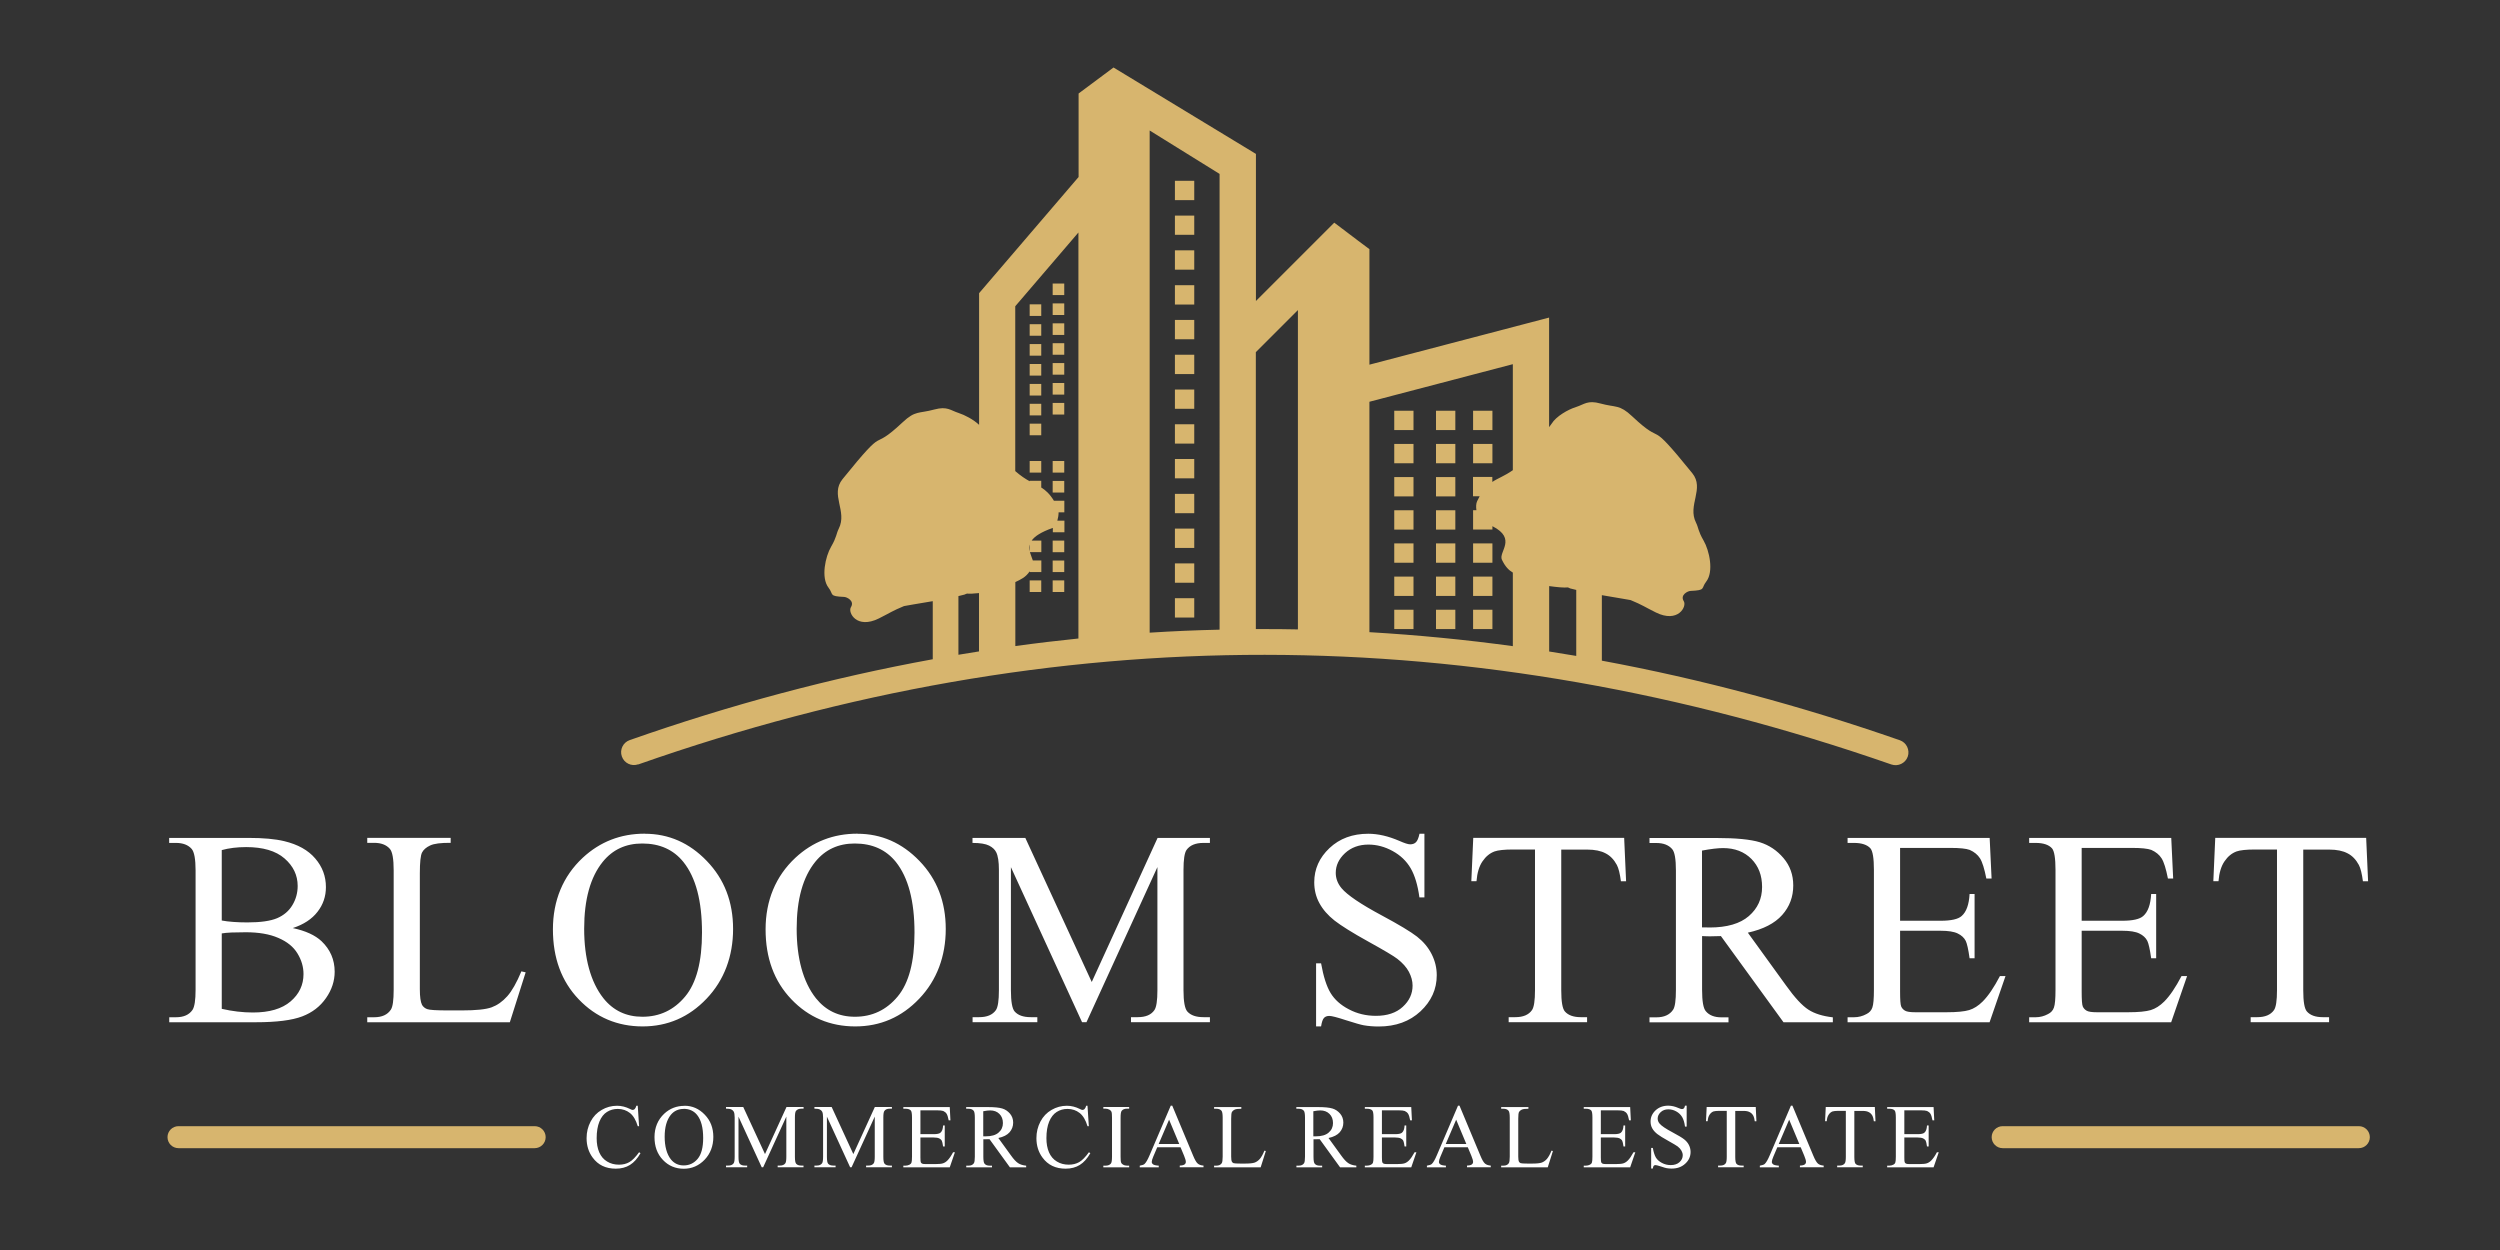 <svg xmlns="http://www.w3.org/2000/svg" id="a" width="300" height="150" viewBox="0 0 300 150"><rect x="0" y="0" width="300" height="150" fill="#333333" stroke="none"/><path d="M35.14,111.37c1.53.33,2.67.85,3.44,1.57,1.05,1,1.58,2.22,1.58,3.67,0,1.1-.34,2.16-1.04,3.16-.7,1.01-1.65,1.74-2.86,2.2-1.21.46-3.05.7-5.54.7h-10.41v-.6h.82c.92,0,1.57-.3,1.97-.88.25-.38.37-1.19.37-2.42v-14.31c0-1.37-.16-2.23-.47-2.59-.42-.48-1.05-.72-1.88-.72h-.82v-.6h9.53c1.78,0,3.2.13,4.28.39,1.63.39,2.87,1.08,3.72,2.08.86,1,1.28,2.14,1.28,3.43,0,1.11-.33,2.1-1.01,2.97-.67.87-1.66,1.52-2.97,1.95h0ZM26.61,110.46c.4.08.86.13,1.37.17.52.04,1.08.06,1.7.06,1.59,0,2.78-.17,3.58-.51.79-.34,1.41-.86,1.83-1.57.42-.7.63-1.47.63-2.3,0-1.29-.53-2.39-1.58-3.3-1.05-.91-2.59-1.36-4.6-1.36-1.08,0-2.06.12-2.93.36v8.46h0ZM26.61,121.06c1.26.29,2.51.44,3.74.44,1.97,0,3.48-.44,4.52-1.33,1.03-.88,1.55-1.98,1.55-3.28,0-.86-.24-1.68-.72-2.47-.48-.8-1.25-1.42-2.3-1.87-1.05-.46-2.36-.68-3.91-.68-.67,0-1.25.01-1.72.03-.48.02-.86.06-1.16.11v9.06h0ZM62.55,116.56l.53.12-1.9,5.99h-17.11v-.6h.83c.93,0,1.6-.3,2-.91.23-.34.34-1.14.34-2.4v-14.31c0-1.38-.15-2.24-.46-2.59-.42-.48-1.05-.72-1.88-.72h-.83v-.6h10.01v.6c-1.17-.01-2,.09-2.47.32-.47.22-.8.51-.97.85-.17.34-.26,1.17-.26,2.46v13.95c0,.91.09,1.52.26,1.86.13.23.33.4.61.51.27.11,1.12.16,2.55.16h1.61c1.7,0,2.89-.12,3.58-.37.68-.25,1.31-.69,1.88-1.33.56-.63,1.13-1.63,1.7-3h0ZM77.38,100.05c2.86,0,5.35,1.09,7.44,3.27,2.1,2.18,3.15,4.9,3.15,8.16s-1.06,6.14-3.18,8.36c-2.11,2.22-4.68,3.33-7.68,3.33s-5.59-1.08-7.66-3.25c-2.07-2.16-3.1-4.96-3.1-8.4s1.2-6.37,3.58-8.59c2.07-1.92,4.55-2.89,7.44-2.89h0ZM77.07,101.22c-1.97,0-3.55.73-4.74,2.2-1.48,1.83-2.23,4.5-2.23,8.03s.77,6.39,2.31,8.34c1.18,1.48,2.74,2.22,4.68,2.22,2.07,0,3.78-.81,5.13-2.43,1.35-1.62,2.02-4.18,2.02-7.67,0-3.79-.74-6.61-2.23-8.47-1.19-1.48-2.84-2.22-4.94-2.22h0ZM102.89,100.05c2.86,0,5.35,1.09,7.45,3.27,2.1,2.18,3.15,4.9,3.15,8.16s-1.06,6.14-3.18,8.36c-2.11,2.22-4.68,3.33-7.68,3.33s-5.59-1.08-7.66-3.25c-2.07-2.16-3.1-4.96-3.1-8.4s1.2-6.37,3.58-8.59c2.07-1.92,4.55-2.89,7.44-2.89h0ZM102.57,101.22c-1.97,0-3.55.73-4.74,2.2-1.48,1.83-2.23,4.5-2.23,8.03s.77,6.39,2.31,8.34c1.19,1.48,2.74,2.22,4.68,2.22,2.07,0,3.78-.81,5.13-2.43,1.35-1.62,2.02-4.18,2.02-7.67,0-3.79-.75-6.61-2.23-8.47-1.19-1.48-2.84-2.22-4.94-2.22h0ZM129.85,122.67l-8.54-18.61v14.77c0,1.36.15,2.21.45,2.55.41.46,1.05.68,1.93.68h.79v.6h-7.77v-.6h.79c.95,0,1.61-.28,2.01-.85.24-.35.36-1.15.36-2.39v-14.44c0-.98-.11-1.69-.33-2.12-.16-.32-.44-.58-.85-.79-.42-.21-1.08-.32-1.99-.32v-.6h6.34l7.97,17.29,7.9-17.29h6.28v.6h-.77c-.96,0-1.63.28-2.04.85-.24.35-.36,1.15-.36,2.39v14.44c0,1.36.16,2.21.46,2.55.41.46,1.05.68,1.94.68h.77v.6h-9.47v-.6h.8c.96,0,1.62-.28,2.01-.85.24-.35.36-1.15.36-2.39v-14.77l-8.51,18.61h-.53ZM170.93,100.05v7.64h-.6c-.2-1.47-.55-2.64-1.05-3.5-.51-.87-1.23-1.56-2.17-2.07-.93-.51-1.9-.77-2.9-.77-1.13,0-2.07.35-2.81,1.03-.74.69-1.11,1.48-1.11,2.36,0,.67.23,1.29.7,1.85.68.81,2.28,1.9,4.82,3.26,2.07,1.11,3.48,1.96,4.24,2.55.76.6,1.34,1.29,1.75,2.1.41.81.61,1.65.61,2.53,0,1.67-.65,3.11-1.95,4.33-1.3,1.21-2.97,1.82-5.02,1.82-.64,0-1.25-.05-1.81-.15-.34-.06-1.03-.26-2.1-.6-1.06-.35-1.73-.52-2.01-.52s-.49.08-.64.24c-.16.17-.27.51-.35,1.02h-.6v-7.57h.6c.28,1.58.66,2.77,1.14,3.56.48.79,1.21,1.45,2.2,1.96.98.52,2.06.78,3.24.78,1.36,0,2.44-.36,3.22-1.08.79-.72,1.18-1.57,1.18-2.55,0-.54-.15-1.09-.44-1.65-.3-.56-.76-1.07-1.39-1.56-.42-.33-1.58-1.02-3.48-2.07-1.9-1.05-3.25-1.9-4.05-2.52-.8-.63-1.41-1.33-1.82-2.09-.42-.76-.62-1.6-.62-2.51,0-1.58.61-2.95,1.83-4.1,1.22-1.15,2.77-1.72,4.65-1.72,1.18,0,2.42.29,3.74.86.61.27,1.04.41,1.29.41.28,0,.52-.08.69-.25.18-.17.32-.51.43-1.02h.6ZM194.9,100.55l.23,5.2h-.62c-.12-.91-.28-1.57-.49-1.96-.34-.63-.78-1.1-1.35-1.39-.56-.3-1.3-.45-2.21-.45h-3.11v16.88c0,1.36.14,2.21.44,2.55.41.46,1.05.68,1.9.68h.76v.6h-9.41v-.6h.79c.95,0,1.61-.28,2.01-.85.24-.35.36-1.15.36-2.39v-16.88h-2.65c-1.03,0-1.77.08-2.2.23-.57.21-1.05.6-1.45,1.19-.4.58-.64,1.38-.72,2.38h-.62l.23-5.2h18.08ZM219.94,122.67h-5.92l-7.51-10.34c-.54.02-.98.03-1.32.03-.14,0-.29,0-.44-.01-.16,0-.32-.01-.5-.02v6.44c0,1.39.15,2.25.46,2.59.41.48,1.03.72,1.85.72h.86v.6h-9.48v-.6h.83c.93,0,1.6-.31,2-.91.23-.33.34-1.13.34-2.39v-14.31c0-1.39-.15-2.25-.46-2.59-.42-.48-1.05-.72-1.88-.72h-.83v-.6h8.05c2.35,0,4.08.17,5.19.51,1.12.35,2.06.98,2.84,1.9.78.92,1.17,2.01,1.17,3.29,0,1.36-.44,2.54-1.33,3.54-.89,1-2.26,1.71-4.12,2.12l4.58,6.33c1.04,1.46,1.94,2.43,2.69,2.91.74.48,1.72.78,2.93.92v.6h0ZM204.25,111.29c.21,0,.38,0,.53,0,.15,0,.27.01.37.01,2.08,0,3.66-.46,4.71-1.37,1.06-.92,1.59-2.08,1.59-3.49s-.43-2.5-1.28-3.37c-.86-.86-1.99-1.3-3.4-1.3-.62,0-1.47.1-2.53.3v9.21h0ZM228.01,101.75v8.74h4.87c1.26,0,2.1-.19,2.52-.57.57-.5.88-1.38.95-2.64h.6v7.71h-.6c-.15-1.08-.31-1.77-.46-2.08-.19-.38-.52-.68-.96-.89-.44-.22-1.13-.33-2.05-.33h-4.87v7.29c0,.98.04,1.57.13,1.79.09.21.24.38.46.51.22.13.63.19,1.24.19h3.74c1.25,0,2.15-.09,2.72-.26.56-.17,1.11-.52,1.62-1.03.67-.67,1.36-1.69,2.07-3.05h.67l-1.91,5.54h-17.04v-.6h.78c.52,0,1.02-.13,1.48-.38.35-.17.59-.43.71-.78.13-.35.19-1.06.19-2.14v-14.38c0-1.4-.14-2.26-.42-2.59-.39-.43-1.05-.65-1.96-.65h-.78v-.6h17.05l.23,4.87h-.63c-.23-1.17-.48-1.98-.76-2.42-.28-.44-.69-.77-1.23-1.01-.43-.16-1.2-.24-2.3-.24h-6.06ZM249.8,101.75v8.74h4.87c1.26,0,2.1-.19,2.52-.57.57-.5.88-1.38.95-2.64h.6v7.71h-.6c-.15-1.08-.31-1.77-.46-2.08-.19-.38-.52-.68-.96-.89-.44-.22-1.13-.33-2.05-.33h-4.87v7.29c0,.98.04,1.57.13,1.79.09.21.24.38.46.51.22.13.63.19,1.24.19h3.74c1.24,0,2.15-.09,2.72-.26.56-.17,1.11-.52,1.62-1.03.67-.67,1.36-1.69,2.07-3.05h.67l-1.91,5.54h-17.04v-.6h.78c.52,0,1.02-.13,1.48-.38.35-.17.59-.43.71-.78.13-.35.19-1.06.19-2.14v-14.38c0-1.4-.14-2.26-.42-2.59-.39-.43-1.04-.65-1.96-.65h-.78v-.6h17.05l.23,4.87h-.63c-.23-1.17-.48-1.98-.76-2.42-.28-.44-.69-.77-1.23-1.01-.43-.16-1.2-.24-2.3-.24h-6.06ZM283.94,100.55l.23,5.2h-.62c-.12-.91-.28-1.57-.49-1.96-.34-.63-.78-1.1-1.35-1.39-.56-.3-1.3-.45-2.21-.45h-3.11v16.88c0,1.36.14,2.21.44,2.55.41.46,1.04.68,1.9.68h.76v.6h-9.41v-.6h.79c.94,0,1.61-.28,2.01-.85.24-.35.36-1.15.36-2.39v-16.88h-2.65c-1.03,0-1.77.08-2.2.23-.57.21-1.05.6-1.45,1.19-.4.58-.64,1.38-.72,2.38h-.62l.23-5.2h18.08Z" fill="#fff" fill-rule="evenodd"></path><path d="M76.53,132.69l.16,2.45h-.16c-.22-.73-.53-1.26-.94-1.58-.41-.32-.89-.49-1.46-.49-.48,0-.91.12-1.29.36-.39.24-.69.63-.91,1.16-.22.53-.33,1.2-.33,1.99,0,.65.1,1.22.31,1.7.21.48.52.85.94,1.1.42.26.9.38,1.43.38.47,0,.88-.1,1.23-.3.36-.2.75-.6,1.18-1.19l.17.11c-.36.64-.78,1.11-1.26,1.41-.48.3-1.05.45-1.71.45-1.19,0-2.12-.44-2.77-1.33-.49-.66-.73-1.44-.73-2.33,0-.72.16-1.38.48-1.99.32-.61.76-1.07,1.33-1.4.56-.33,1.18-.5,1.85-.5.52,0,1.03.13,1.54.38.15.08.25.12.32.12.09,0,.18-.03.25-.1.09-.1.16-.23.2-.4h.2ZM82.14,132.69c.94,0,1.75.36,2.43,1.07.69.71,1.03,1.6,1.03,2.67s-.35,2.01-1.04,2.73c-.69.72-1.53,1.09-2.51,1.09s-1.83-.35-2.5-1.06c-.68-.71-1.01-1.62-1.01-2.74s.39-2.08,1.17-2.81c.68-.63,1.49-.94,2.43-.94h0ZM82.04,133.07c-.64,0-1.16.24-1.55.72-.48.6-.73,1.47-.73,2.62s.25,2.09.75,2.72c.39.48.9.72,1.53.72.68,0,1.23-.26,1.68-.79.44-.53.66-1.36.66-2.5,0-1.24-.24-2.16-.73-2.77-.39-.48-.93-.73-1.61-.73h0ZM91.41,140.08l-2.79-6.08v4.82c0,.45.05.72.15.83.13.15.34.22.63.22h.26v.2h-2.54v-.2h.26c.31,0,.53-.09.66-.28.08-.11.12-.37.12-.78v-4.72c0-.32-.04-.55-.11-.69-.05-.1-.14-.19-.28-.26-.14-.07-.35-.1-.65-.1v-.2h2.07l2.61,5.65,2.58-5.65h2.05v.2h-.25c-.31,0-.53.09-.67.28-.08.11-.12.37-.12.78v4.72c0,.45.05.72.15.83.13.15.34.22.63.22h.25v.2h-3.1v-.2h.26c.31,0,.53-.09.66-.28.08-.11.12-.37.12-.78v-4.82l-2.78,6.08h-.17ZM102.02,140.08l-2.79-6.08v4.82c0,.45.05.72.15.83.13.15.34.22.63.22h.26v.2h-2.54v-.2h.26c.31,0,.53-.09.66-.28.08-.11.12-.37.12-.78v-4.72c0-.32-.04-.55-.11-.69-.05-.1-.14-.19-.28-.26-.14-.07-.35-.1-.65-.1v-.2h2.07l2.6,5.65,2.58-5.65h2.05v.2h-.25c-.31,0-.53.09-.66.28-.08.11-.12.37-.12.78v4.72c0,.45.05.72.15.83.13.15.34.22.63.22h.25v.2h-3.1v-.2h.26c.31,0,.53-.09.66-.28.08-.11.12-.37.12-.78v-4.82l-2.78,6.08h-.17ZM110.45,133.24v2.86h1.59c.41,0,.69-.06.82-.18.19-.16.29-.45.31-.86h.2v2.52h-.2c-.05-.35-.1-.58-.15-.68-.06-.12-.17-.22-.31-.29-.15-.07-.37-.11-.67-.11h-1.59v2.38c0,.32.02.51.04.58.03.07.08.13.15.17.07.04.21.06.41.06h1.22c.41,0,.7-.03.89-.09.18-.06.36-.17.53-.34.22-.22.45-.55.68-.99h.22l-.62,1.81h-5.57v-.2h.26c.17,0,.33-.04.49-.12.11-.06.19-.14.23-.26.04-.11.06-.35.06-.7v-4.7c0-.46-.05-.74-.14-.84-.13-.14-.34-.21-.64-.21h-.26v-.2h5.57l.08,1.59h-.21c-.07-.38-.16-.65-.25-.79-.09-.14-.23-.25-.4-.33-.14-.05-.39-.08-.75-.08h-1.98ZM123.12,140.08h-1.93l-2.45-3.38c-.18,0-.32.01-.43.01-.05,0-.1,0-.15,0-.05,0-.11,0-.16,0v2.1c0,.45.05.74.15.84.13.16.34.23.61.23h.28v.2h-3.09v-.2h.27c.31,0,.52-.1.65-.3.07-.11.11-.37.11-.78v-4.68c0-.45-.05-.74-.15-.84-.14-.16-.34-.23-.62-.23h-.27v-.2h2.63c.77,0,1.33.06,1.7.17.37.11.67.32.93.62.25.3.38.66.38,1.07,0,.45-.15.83-.43,1.16-.29.33-.74.56-1.35.69l1.5,2.07c.34.48.63.79.88.95.24.16.56.26.96.3v.2h0ZM118,136.36c.07,0,.13,0,.17,0,.05,0,.09,0,.12,0,.68,0,1.2-.15,1.54-.45.35-.3.52-.68.52-1.14s-.14-.82-.42-1.1c-.28-.28-.65-.42-1.11-.42-.2,0-.48.03-.83.1v3.01h0ZM130.5,132.69l.16,2.45h-.16c-.22-.73-.53-1.26-.94-1.58-.41-.32-.89-.49-1.46-.49-.48,0-.91.12-1.29.36-.38.24-.69.63-.91,1.16-.22.53-.33,1.2-.33,1.99,0,.65.1,1.22.31,1.7.21.48.52.85.94,1.1.42.26.9.38,1.43.38.47,0,.88-.1,1.24-.3.36-.2.75-.6,1.18-1.19l.17.11c-.36.64-.78,1.11-1.26,1.41-.48.3-1.05.45-1.71.45-1.19,0-2.12-.44-2.77-1.33-.49-.66-.73-1.44-.73-2.33,0-.72.16-1.38.48-1.99.32-.61.76-1.07,1.33-1.4.57-.33,1.18-.5,1.85-.5.52,0,1.03.13,1.54.38.15.08.25.12.32.12.09,0,.18-.03.25-.1.09-.1.16-.23.2-.4h.2ZM135.5,139.88v.2h-3.1v-.2h.26c.3,0,.52-.09.65-.26.09-.11.13-.39.13-.82v-4.68c0-.36-.02-.61-.07-.72-.04-.09-.11-.16-.22-.23-.16-.09-.32-.13-.49-.13h-.26v-.2h3.1v.2h-.26c-.29,0-.51.09-.64.26-.09.11-.13.39-.13.82v4.68c0,.36.02.61.07.72.03.09.11.17.22.23.15.09.31.13.48.13h.26ZM141.67,137.67h-2.8l-.48,1.13c-.12.28-.18.49-.18.63,0,.11.05.21.16.29.1.08.33.14.68.16v.2h-2.28v-.2c.3-.05.5-.12.58-.21.18-.17.38-.52.6-1.04l2.54-5.95h.18l2.51,6.01c.2.48.38.8.55.94.16.14.39.22.69.24v.2h-2.85v-.2c.29-.01.48-.06.58-.14.1-.08.15-.18.15-.3,0-.16-.07-.4-.21-.74l-.43-1.03h0ZM141.51,137.28l-1.22-2.92-1.25,2.92h2.47ZM151.73,138.08l.17.04-.62,1.96h-5.59v-.2h.27c.3,0,.52-.1.65-.3.07-.11.11-.37.11-.78v-4.68c0-.45-.05-.73-.15-.84-.14-.16-.34-.23-.61-.23h-.27v-.2h3.27v.2c-.38,0-.65.03-.81.11-.15.07-.26.17-.32.28-.06.11-.09.38-.09.81v4.55c0,.3.03.5.09.61.04.08.11.13.2.17.09.03.36.05.83.05h.53c.56,0,.94-.04,1.17-.12.22-.08.43-.23.61-.43.18-.21.37-.53.55-.98h0ZM162.74,140.08h-1.93l-2.45-3.38c-.18,0-.32.01-.43.01-.05,0-.1,0-.15,0-.05,0-.11,0-.16,0v2.1c0,.45.05.74.15.84.13.16.34.23.61.23h.28v.2h-3.09v-.2h.27c.31,0,.52-.1.65-.3.07-.11.11-.37.11-.78v-4.68c0-.45-.05-.74-.15-.84-.14-.16-.34-.23-.62-.23h-.27v-.2h2.63c.77,0,1.33.06,1.7.17.37.11.67.32.93.62.25.3.38.66.38,1.07,0,.45-.15.83-.43,1.16-.29.33-.74.56-1.35.69l1.5,2.07c.34.48.63.79.88.95.24.16.56.26.96.3v.2h0ZM157.61,136.36c.07,0,.13,0,.17,0,.05,0,.09,0,.12,0,.68,0,1.2-.15,1.54-.45.35-.3.52-.68.52-1.14s-.14-.82-.42-1.1c-.28-.28-.65-.42-1.11-.42-.2,0-.48.03-.83.1v3.01h0ZM165.83,133.24v2.86h1.59c.41,0,.69-.06.82-.18.19-.16.29-.45.31-.86h.2v2.52h-.2c-.05-.35-.1-.58-.15-.68-.06-.12-.17-.22-.31-.29-.15-.07-.37-.11-.67-.11h-1.59v2.38c0,.32.02.51.04.58.03.07.08.13.15.17.07.04.21.06.41.06h1.22c.41,0,.7-.03.89-.09.18-.06.36-.17.53-.34.22-.22.44-.55.68-.99h.22l-.62,1.81h-5.57v-.2h.26c.17,0,.33-.04.49-.12.11-.06.19-.14.23-.26.04-.11.06-.35.06-.7v-4.7c0-.46-.05-.74-.14-.84-.13-.14-.34-.21-.64-.21h-.26v-.2h5.57l.08,1.59h-.21c-.07-.38-.16-.65-.25-.79-.09-.14-.23-.25-.4-.33-.14-.05-.39-.08-.75-.08h-1.98ZM176.13,137.67h-2.8l-.48,1.13c-.12.28-.18.49-.18.63,0,.11.05.21.16.29.1.08.33.14.68.16v.2h-2.28v-.2c.3-.05.5-.12.59-.21.18-.17.38-.52.6-1.04l2.54-5.95h.18l2.51,6.01c.2.48.38.8.55.94.16.14.39.22.69.24v.2h-2.85v-.2c.29-.01.48-.06.58-.14.1-.08.15-.18.15-.3,0-.16-.07-.4-.21-.74l-.43-1.03h0ZM175.96,137.28l-1.22-2.92-1.25,2.92h2.47ZM186.18,138.08l.17.04-.62,1.96h-5.59v-.2h.27c.3,0,.52-.1.65-.3.07-.11.11-.37.11-.78v-4.68c0-.45-.05-.73-.15-.84-.14-.16-.34-.23-.61-.23h-.27v-.2h3.27v.2c-.38,0-.65.03-.81.11-.15.07-.26.17-.32.28-.06.11-.09.38-.09.81v4.55c0,.3.03.5.09.61.04.08.11.13.2.17.09.03.36.05.83.05h.53c.56,0,.94-.04,1.17-.12.22-.08.43-.23.61-.43.18-.21.37-.53.55-.98h0ZM192.1,133.24v2.86h1.59c.41,0,.69-.06.82-.18.19-.16.29-.45.31-.86h.2v2.52h-.2c-.05-.35-.1-.58-.15-.68-.06-.12-.17-.22-.31-.29-.15-.07-.37-.11-.67-.11h-1.59v2.38c0,.32.02.51.04.58.03.07.08.13.15.17.07.04.21.06.41.06h1.22c.41,0,.7-.03.89-.09.18-.06.36-.17.53-.34.22-.22.44-.55.68-.99h.22l-.62,1.81h-5.57v-.2h.26c.17,0,.33-.04.49-.12.11-.06.19-.14.23-.26.04-.11.06-.35.06-.7v-4.7c0-.46-.05-.74-.14-.84-.13-.14-.34-.21-.64-.21h-.26v-.2h5.57l.08,1.59h-.21c-.07-.38-.16-.65-.25-.79-.09-.14-.23-.25-.4-.33-.14-.05-.39-.08-.75-.08h-1.98ZM202.4,132.69v2.5h-.2c-.06-.48-.18-.86-.34-1.14-.17-.28-.4-.51-.71-.68-.3-.17-.62-.25-.95-.25-.37,0-.68.11-.92.34s-.36.48-.36.77c0,.22.08.42.23.6.22.27.74.62,1.57,1.06.68.36,1.14.64,1.38.83.25.2.44.42.57.68.13.26.2.54.2.83,0,.55-.21,1.02-.64,1.41-.43.4-.97.59-1.64.59-.21,0-.41-.02-.59-.05-.11-.02-.34-.08-.68-.2-.35-.11-.57-.17-.66-.17s-.16.03-.21.08c-.05.05-.09.17-.11.33h-.2v-2.47h.2c.09.52.22.91.37,1.16.16.26.4.47.72.64.32.17.67.26,1.06.26.44,0,.8-.12,1.05-.35.26-.24.39-.51.39-.83,0-.18-.05-.36-.15-.54-.1-.18-.25-.35-.45-.51-.14-.11-.52-.33-1.14-.68-.62-.34-1.06-.62-1.32-.82-.26-.21-.46-.43-.6-.68-.14-.25-.2-.52-.2-.82,0-.52.2-.96.6-1.34.4-.37.91-.56,1.52-.56.38,0,.79.09,1.22.28.2.09.34.13.42.13.09,0,.17-.03.23-.08.06-.06.11-.16.14-.33h.2ZM210.69,132.85l.08,1.7h-.2c-.04-.3-.09-.51-.16-.64-.11-.21-.26-.36-.44-.45-.18-.1-.42-.15-.72-.15h-1.02v5.51c0,.45.05.72.14.83.13.15.34.22.62.22h.25v.2h-3.07v-.2h.26c.31,0,.53-.09.66-.28.08-.11.12-.37.12-.78v-5.51h-.87c-.34,0-.58.03-.72.07-.19.07-.34.2-.47.39-.13.19-.21.45-.23.78h-.2l.08-1.7h5.91ZM216.08,137.67h-2.8l-.48,1.13c-.12.28-.18.49-.18.63,0,.11.05.21.16.29.1.08.33.14.68.16v.2h-2.28v-.2c.3-.05.5-.12.59-.21.18-.17.38-.52.6-1.04l2.54-5.95h.18l2.51,6.01c.2.48.39.8.55.94.16.14.39.22.69.24v.2h-2.85v-.2c.29-.01.48-.06.58-.14.1-.08.15-.18.15-.3,0-.16-.07-.4-.21-.74l-.43-1.03h0ZM215.92,137.28l-1.22-2.92-1.25,2.92h2.47ZM224.98,132.85l.08,1.7h-.2c-.04-.3-.09-.51-.16-.64-.11-.21-.26-.36-.44-.45-.18-.1-.42-.15-.72-.15h-1.02v5.51c0,.45.05.72.14.83.13.15.34.22.62.22h.25v.2h-3.07v-.2h.26c.31,0,.53-.09.66-.28.08-.11.12-.37.12-.78v-5.51h-.87c-.34,0-.58.03-.72.07-.19.07-.34.2-.47.39-.13.19-.21.45-.23.78h-.2l.08-1.7h5.91ZM228.52,133.24v2.86h1.59c.41,0,.69-.06.82-.18.19-.16.29-.45.31-.86h.2v2.52h-.2c-.05-.35-.1-.58-.15-.68-.06-.12-.17-.22-.31-.29-.15-.07-.37-.11-.67-.11h-1.59v2.38c0,.32.01.51.04.58.03.07.08.13.15.17.07.04.21.06.4.06h1.22c.41,0,.7-.03.89-.09.18-.06.36-.17.53-.34.22-.22.45-.55.68-.99h.22l-.62,1.81h-5.57v-.2h.26c.17,0,.33-.04.49-.12.11-.06.19-.14.23-.26.04-.11.06-.35.06-.7v-4.7c0-.46-.05-.74-.14-.84-.13-.14-.34-.21-.64-.21h-.26v-.2h5.57l.08,1.59h-.21c-.07-.38-.16-.65-.25-.79-.09-.14-.23-.25-.4-.33-.14-.05-.39-.08-.75-.08h-1.98Z" fill="#fff"></path><path d="M143.31,21.7h-2.32v2.32h2.32v-2.32h0ZM76.58,91.72c-.8.28-1.68-.14-1.96-.95-.28-.8.14-1.68.95-1.96,12.12-4.26,24.24-7.49,36.36-9.7v-6.97c-1.77.31-3.35.55-3.45.59-1.41.58-1.69.82-3.01,1.48-2.67,1.33-3.76-.71-3.36-1.35.47-.74-.47-1.22-.82-1.23-1.87-.08-1.23-.29-1.87-1.11-.93-1.2-.38-3.74.32-4.93.67-1.15.61-1.56.91-2.15,1.06-2.1-1.06-4.08.45-5.94,5.69-7.04,3.06-2.93,7.22-6.83,1.53-1.44,1.93-1.02,3.8-1.53,1.55-.42,1.94.11,2.92.42.74.24,1.77.78,2.45,1.42v-15.8l11.94-13.94v-10.02l4.19-3.12,17.09,10.37v17.65l9.4-9.4c4.23,3.18,3.26,2.45,0,.03l4.22,3.15v13.86l21.56-5.65v13.15c.1-.12.2-.26.3-.41.54-.89,1.97-1.71,2.94-2.01.98-.31,1.37-.85,2.92-.42,1.87.51,2.27.09,3.8,1.53,4.15,3.9,1.52-.21,7.22,6.83,1.51,1.86-.61,3.85.45,5.94.3.6.24,1,.91,2.15.69,1.19,1.25,3.73.31,4.93-.64.82,0,1.03-1.87,1.11-.35.01-1.29.49-.82,1.23.4.64-.69,2.68-3.36,1.35-1.33-.66-1.61-.9-3.02-1.48-.1-.04-1.68-.27-3.45-.59v7.86c11.92,2.21,23.84,5.4,35.76,9.55.8.28,1.22,1.16.95,1.96-.28.8-1.16,1.22-1.96.95-25.07-8.73-50.14-13.14-75.2-13.16-25.06-.02-50.12,4.35-75.2,13.16h0ZM115.02,78.57c.82-.14,1.64-.27,2.46-.4v-7c-.61.07-1.15.09-1.44.06-.07,0-.17.08-.3.12-.22.06-.47.12-.73.18v7.04h0ZM121.83,77.53c2.53-.35,5.06-.65,7.58-.91V27.9l-7.58,8.85v19.78c.66.58,1.22.94,1.73,1.22v-.05h1.39v.8c.53.33,1.01.76,1.52,1.59h1.25v1.39h-.69c0,.33-.06.69-.15,1h.85v1.39h-1.39v-.52c-1.44.5-2.19,1.02-2.54,1.52h1.16v1.39h-1.37c.1.36.26.7.35,1h1.02v1.39h-1.39v-.1c-.51.75-1.04.96-1.73,1.3v7.68h0ZM137.96,75.92c2.79-.18,5.59-.3,8.39-.36V20.87l-8.39-5.21v60.26h0ZM150.7,75.49h1.08c1.32,0,2.65.01,3.97.04v-38.32l-5.05,5.05v33.23h0ZM164.33,75.86c5.74.34,11.47.89,17.21,1.68v-8.83c-.48-.29-.89-.67-1.31-1.54-.45-.93,1.85-2.51-1.14-4.03v.4h-2.32v-2.32h.4c-.06-.39-.05-.79.09-1.09.1-.21.2-.4.3-.58h-.8v-2.32h2.32v.6c.7-.47,1.46-.7,2.46-1.41v-12.72l-17.21,4.51v27.64h0ZM185.9,78.18c1.08.17,2.16.35,3.25.53v-7.92c-.26-.06-.51-.12-.73-.18-.13-.04-.23-.13-.3-.12-.41.05-1.3-.03-2.22-.16v7.84h0ZM123.56,66.17c-.06-.27-.08-.55,0-.84v.84h0ZM127.71,56.71h-1.39v-1.39h1.39v1.39h0ZM127.71,59.1h-1.39v-1.39h1.39v1.39h0ZM127.71,66.26h-1.39v-1.39h1.39v1.39h0ZM127.71,68.65h-1.39v-1.39h1.39v1.39h0ZM127.71,71.04h-1.39v-1.39h1.39v1.39h0ZM127.71,48.35h-1.39v1.39h1.39v-1.39h0ZM127.71,45.96h-1.39v1.39h1.39v-1.39h0ZM127.71,43.57h-1.39v1.39h1.39v-1.39h0ZM127.71,41.18h-1.39v1.39h1.39v-1.39h0ZM127.71,38.8h-1.39v1.39h1.39v-1.39h0ZM127.71,36.41h-1.39v1.39h1.39v-1.39h0ZM127.71,34.02h-1.39v1.39h1.39v-1.39h0ZM124.95,56.71h-1.39v-1.39h1.39v1.39h0ZM124.95,71.04h-1.39v-1.39h1.39v1.39h0ZM124.95,50.84h-1.39v1.39h1.39v-1.39h0ZM124.95,48.46h-1.39v1.39h1.39v-1.39h0ZM124.95,46.07h-1.39v1.39h1.39v-1.39h0ZM124.95,43.68h-1.39v1.39h1.39v-1.39h0ZM124.95,41.29h-1.39v1.39h1.39v-1.39h0ZM124.95,38.9h-1.39v1.39h1.39v-1.39h0ZM124.95,36.52h-1.39v1.39h1.39v-1.39h0ZM179.09,73.17h-2.32v2.32h2.32v-2.32h0ZM179.09,69.19h-2.32v2.32h2.32v-2.32h0ZM179.09,65.21h-2.32v2.32h2.32v-2.32h0ZM179.09,53.27h-2.32v2.32h2.32v-2.32h0ZM179.09,49.29h-2.32v2.32h2.32v-2.32h0ZM174.64,73.17h-2.32v2.32h2.32v-2.32h0ZM174.64,69.19h-2.32v2.32h2.32v-2.32h0ZM174.64,65.21h-2.32v2.32h2.32v-2.32h0ZM174.64,61.23h-2.32v2.32h2.32v-2.32h0ZM174.64,57.25h-2.32v2.32h2.32v-2.32h0ZM174.64,53.27h-2.32v2.32h2.32v-2.32h0ZM174.64,49.29h-2.32v2.32h2.32v-2.32h0ZM169.62,73.17h-2.31v2.32h2.31v-2.32h0ZM169.62,69.19h-2.31v2.32h2.31v-2.32h0ZM169.62,65.21h-2.31v2.32h2.31v-2.32h0ZM169.62,61.23h-2.31v2.32h2.31v-2.32h0ZM169.62,57.25h-2.31v2.32h2.31v-2.32h0ZM169.62,53.27h-2.31v2.32h2.31v-2.32h0ZM169.62,49.29h-2.31v2.32h2.31v-2.32h0ZM143.31,49.06h-2.32v-2.32h2.32v2.32h0ZM143.31,53.23h-2.32v-2.32h2.32v2.32h0ZM143.31,57.4h-2.32v-2.32h2.32v2.32h0ZM143.31,61.58h-2.32v-2.32h2.32v2.32h0ZM143.31,65.75h-2.32v-2.32h2.32v2.32h0ZM143.31,69.93h-2.32v-2.32h2.32v2.32h0ZM143.31,74.1h-2.32v-2.32h2.32v2.32h0ZM143.31,42.57h-2.32v2.32h2.32v-2.32h0ZM143.31,38.39h-2.32v2.32h2.32v-2.32h0ZM143.31,34.22h-2.32v2.32h2.32v-2.32h0ZM143.31,30.04h-2.32v2.32h2.32v-2.32h0ZM143.31,25.87h-2.32v2.31h2.32v-2.31h0Z" fill="#d7b56e" fill-rule="evenodd"></path><path d="M21.42,135.14h42.74c.73,0,1.32.59,1.32,1.32h0c0,.73-.59,1.32-1.32,1.32H21.42c-.73,0-1.32-.59-1.32-1.32h0c0-.73.59-1.32,1.32-1.32h0Z" fill="#d7b56e" fill-rule="evenodd"></path><path d="M240.32,135.14h42.74c.73,0,1.32.59,1.32,1.32h0c0,.73-.59,1.32-1.32,1.32h-42.74c-.73,0-1.32-.59-1.32-1.32h0c0-.73.59-1.32,1.32-1.32h0Z" fill="#d7b56e" fill-rule="evenodd"></path></svg>